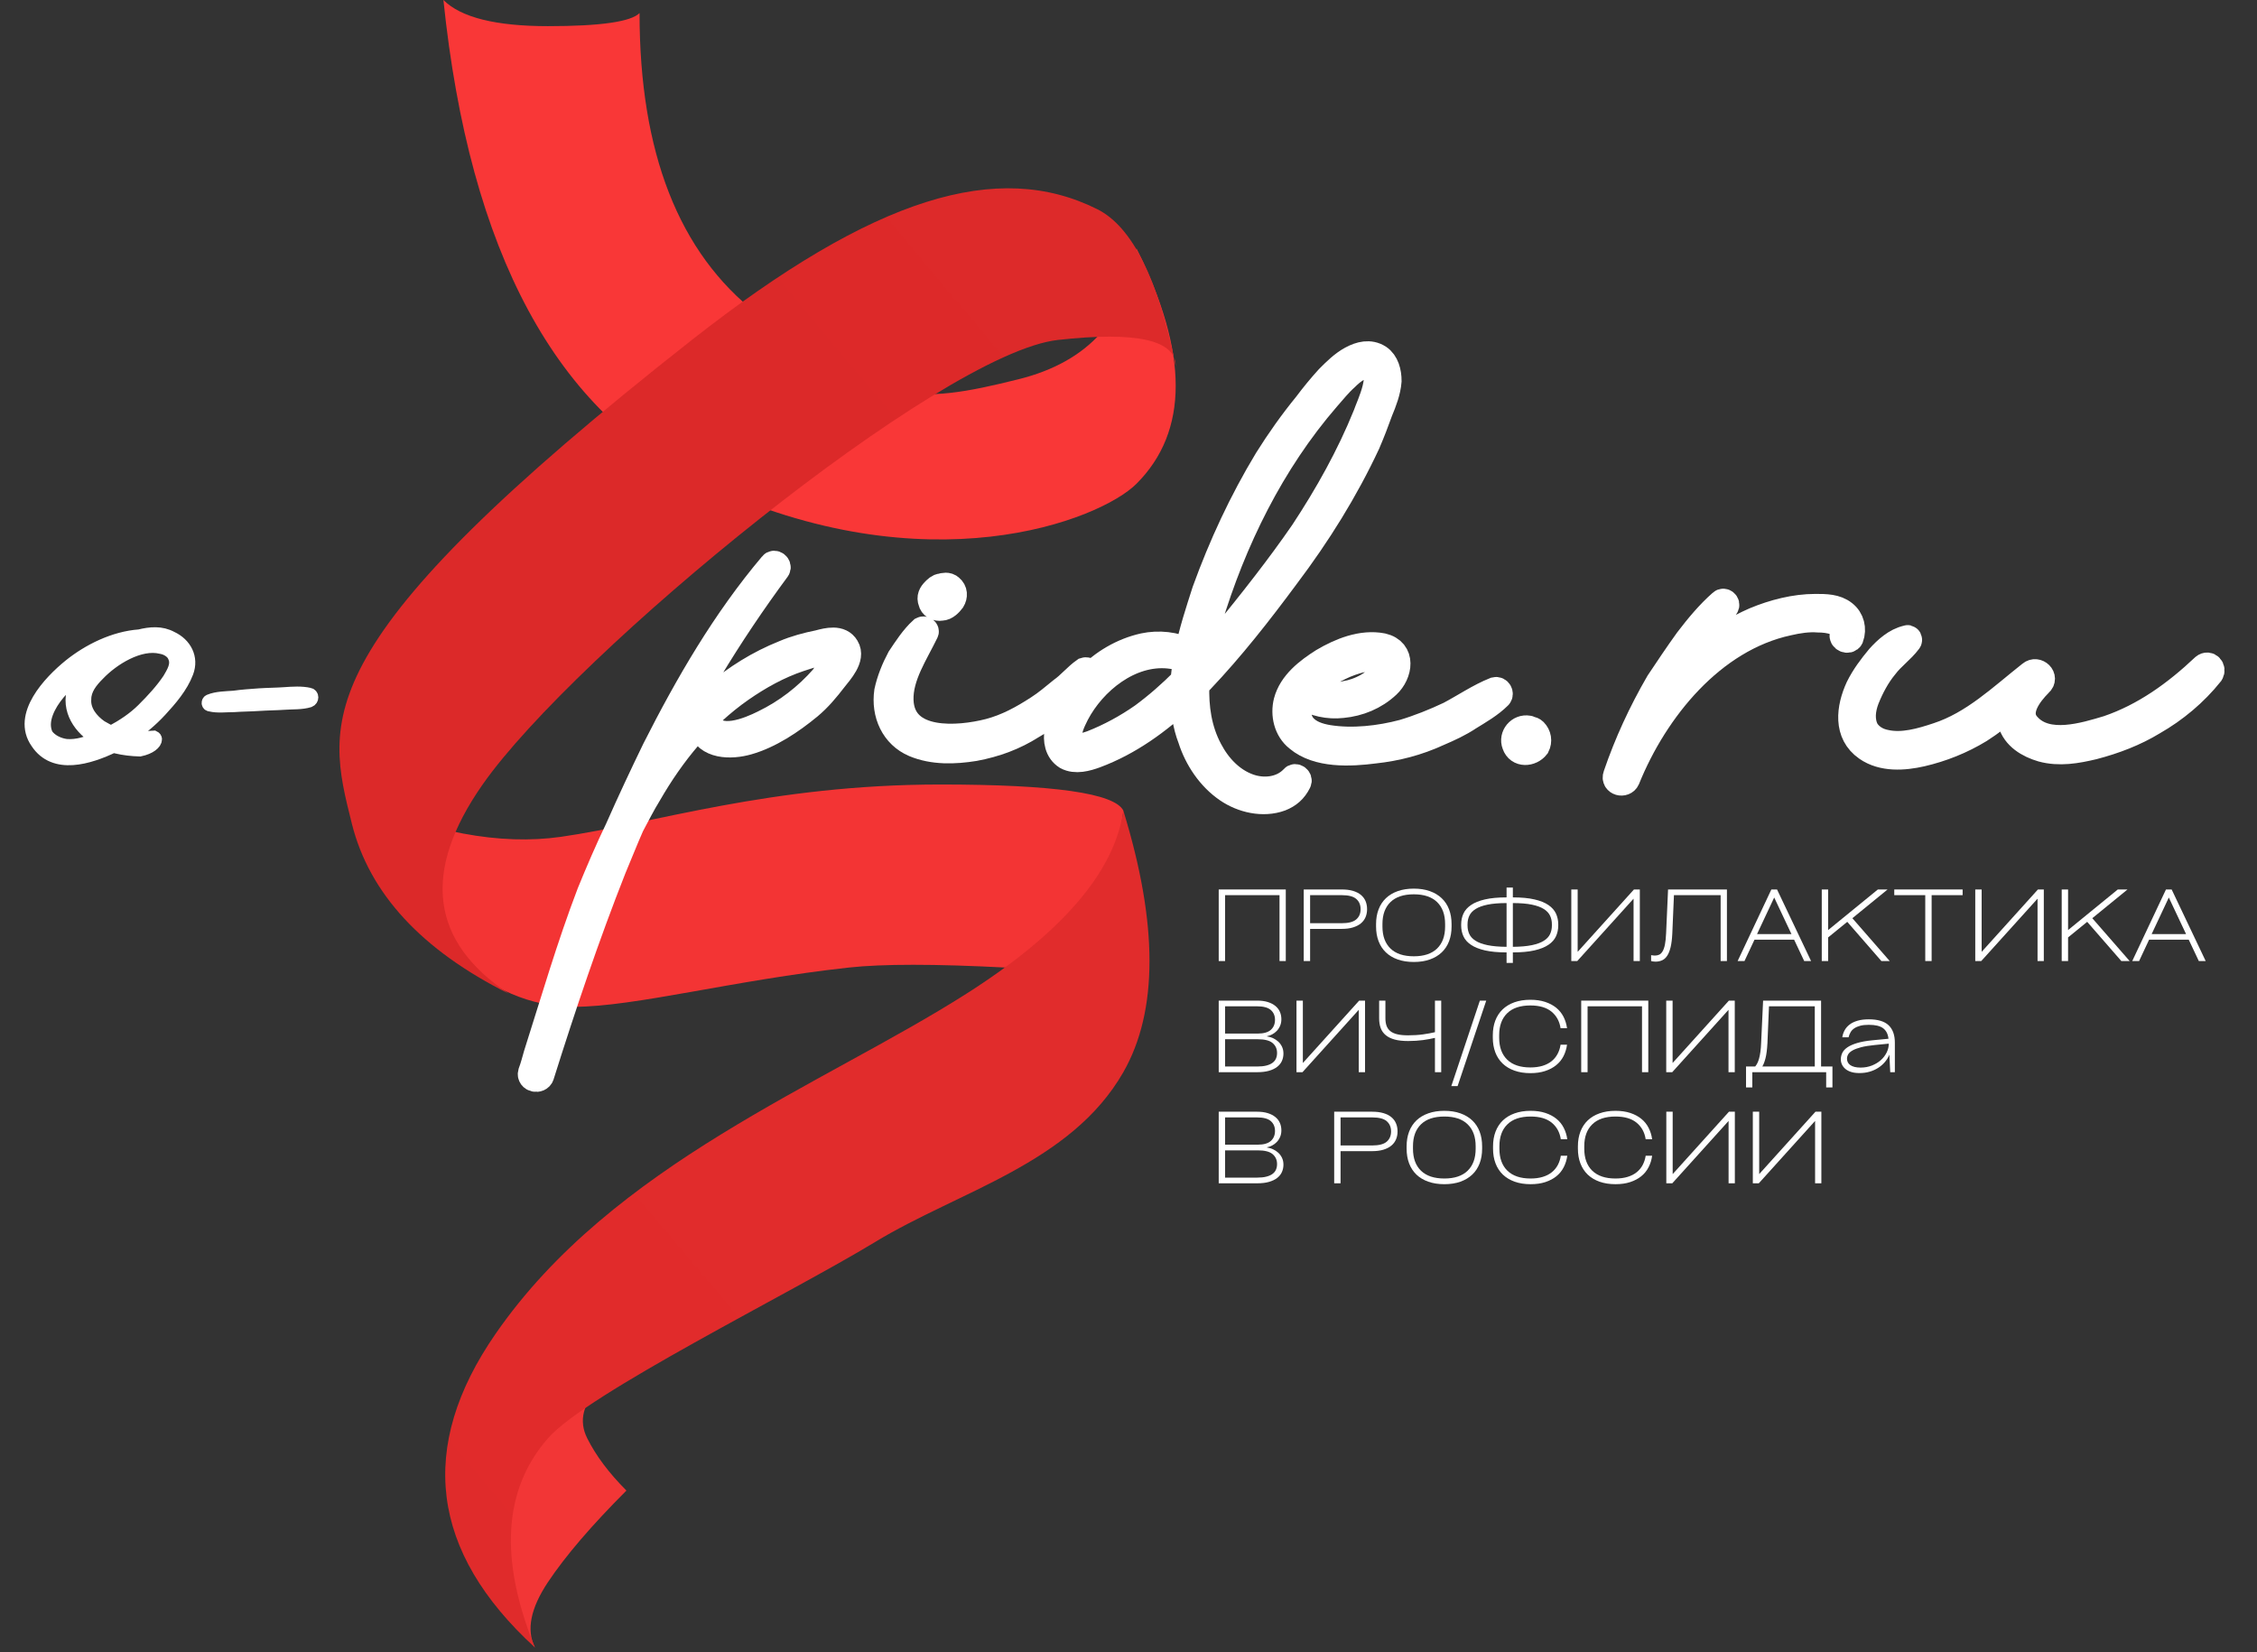 <svg width="112" height="82" viewBox="0 0 112 82" fill="none" xmlns="http://www.w3.org/2000/svg">
<rect x="0" y="0" width="112" height="82" fill="#333333" stroke="none"/>
<path fill-rule="evenodd" clip-rule="evenodd" d="M26.544 81.759C26.111 80.894 26.328 79.812 27.193 78.515C28.058 77.217 29.356 75.703 31.086 73.972C30.221 73.107 29.572 72.242 29.14 71.377C28.707 70.512 28.923 69.646 29.789 68.781L23.948 73.972C23.658 75.696 23.658 76.993 23.948 77.866C24.239 78.738 25.105 80.036 26.544 81.759Z" fill="url(#paint0_linear_925_1367)"/>
<path fill-rule="evenodd" clip-rule="evenodd" d="M17.461 39.581C20.489 46.503 24.166 49.964 28.492 49.964C31.503 49.964 36.385 48.646 42.119 48.017C43.789 47.834 46.385 47.834 49.906 48.017C52.337 46.674 53.851 45.593 54.448 44.773C55.044 43.953 55.477 42.438 55.746 40.23C55.313 39.365 52.285 38.933 46.661 38.933C38.226 38.933 32.386 40.879 27.843 41.528C24.815 41.961 21.354 41.312 17.461 39.581Z" fill="url(#paint1_linear_925_1367)"/>
<path fill-rule="evenodd" clip-rule="evenodd" d="M56.395 12.329C55.963 15.79 54.016 17.953 50.555 18.818C45.364 20.116 43.417 20.116 37.577 15.573C33.684 12.545 31.737 7.57 31.737 0.649C31.305 1.081 29.791 1.298 27.195 1.298C24.599 1.298 22.869 0.865 22.004 0C23.302 12.545 27.628 20.548 34.982 24.009C46.013 29.2 54.591 25.814 56.395 24.009C58.991 21.413 58.991 17.52 56.395 12.329Z" fill="url(#paint2_linear_925_1367)"/>
<path fill-rule="evenodd" clip-rule="evenodd" d="M25.248 49.314C21.355 46.719 20.922 43.258 23.95 38.932C28.493 32.443 46.662 17.519 52.502 16.87C56.395 16.437 58.342 16.87 58.342 18.168C57.477 13.841 56.179 11.246 54.449 10.381C49.539 7.926 43.417 9.732 34.333 16.87C15.093 31.987 16.164 35.688 17.461 40.879C18.327 44.34 20.922 47.151 25.248 49.314Z" fill="url(#paint3_linear_925_1367)"/>
<path fill-rule="evenodd" clip-rule="evenodd" d="M55.744 40.23C55.311 43.258 52.715 46.286 47.957 49.315C40.819 53.857 30.437 57.75 24.597 66.186C20.703 71.809 21.352 77.001 26.543 81.759C24.762 77.368 24.978 73.908 27.192 71.377C29.143 69.148 39.239 64.184 43.415 61.644C47.59 59.103 53.148 57.75 55.744 53.208C57.474 50.18 57.474 45.854 55.744 40.23Z" fill="url(#paint4_linear_925_1367)"/>
<path d="M41.962 32.145C41.689 31.678 41.066 31.834 40.638 31.95C40.054 32.067 39.47 32.223 38.925 32.456C36.394 33.469 34.486 35.26 32.929 37.362C33.63 35.999 34.37 34.637 35.148 33.274C36.2 31.522 37.329 29.848 38.536 28.213C38.614 28.096 38.419 27.94 38.341 28.057C36.005 30.821 34.175 33.975 32.54 37.206C31.917 38.491 31.294 39.815 30.71 41.139C30.204 42.19 29.737 43.28 29.308 44.331C28.296 46.979 27.517 49.665 26.661 52.352C26.583 52.624 26.505 52.936 26.388 53.247C26.311 53.52 26.739 53.597 26.817 53.364C27.907 49.899 29.075 46.434 30.398 43.085C30.71 42.346 30.983 41.645 31.294 40.944C31.567 40.438 31.839 39.893 32.151 39.387C33.319 37.362 34.798 35.532 36.745 34.17C37.64 33.547 38.614 33.002 39.665 32.651C40.171 32.495 40.755 32.262 41.3 32.262C41.456 32.262 41.611 32.301 41.611 32.495C41.611 32.651 41.456 32.846 41.378 32.963C41.222 33.196 41.027 33.43 40.872 33.663C40.054 34.598 39.042 35.377 37.913 35.922C37.212 36.272 35.577 36.973 35.109 35.883C35.032 35.727 34.759 35.844 34.798 36.038C35.071 37.012 36.278 37.012 37.095 36.778C38.185 36.467 39.236 35.766 40.132 35.026C40.599 34.637 40.989 34.17 41.378 33.663C41.65 33.313 42.273 32.651 41.962 32.145Z" fill="white" stroke="white" stroke-width="1.369"/>
<path d="M53.837 33.311C53.447 33.584 53.097 34.012 52.708 34.285C52.319 34.596 51.968 34.908 51.54 35.18C50.761 35.686 49.982 36.114 49.087 36.348C47.569 36.737 44.726 36.971 44.648 34.752C44.61 33.545 45.388 32.416 45.894 31.365C45.933 31.326 45.855 31.248 45.778 31.287C45.349 31.676 44.999 32.221 44.687 32.688C44.415 33.194 44.181 33.779 44.065 34.324C43.909 35.414 44.376 36.465 45.388 36.893C46.323 37.282 47.374 37.244 48.347 37.088C49.398 36.893 50.333 36.543 51.189 35.998C51.734 35.686 52.279 35.336 52.747 34.908C53.175 34.518 53.72 34.012 53.993 33.467C54.032 33.389 53.954 33.272 53.837 33.311ZM46.712 30.119C46.907 30.119 47.101 29.924 47.218 29.768C47.335 29.574 47.335 29.34 47.14 29.184C47.023 29.067 46.829 29.106 46.712 29.145C46.595 29.145 46.478 29.262 46.401 29.34C46.245 29.496 46.167 29.651 46.245 29.846C46.284 30.041 46.478 30.158 46.712 30.119Z" fill="white" stroke="white" stroke-width="1.369"/>
<path d="M68.4 17.777C67.972 17.505 67.504 17.622 67.076 17.855C66.648 18.089 66.297 18.439 65.947 18.79C65.558 19.218 65.207 19.646 64.857 20.113C64.156 20.97 63.494 21.904 62.91 22.839C61.664 24.902 60.652 27.082 59.834 29.341C59.523 30.314 59.173 31.365 58.978 32.377C58.316 32.027 57.498 31.949 56.759 32.105C55.708 32.339 54.734 32.922 54.033 33.662C53.333 34.363 52.671 35.297 52.515 36.271C52.437 36.738 52.515 37.244 52.943 37.517C53.371 37.75 53.917 37.594 54.345 37.439C56.019 36.816 57.46 35.765 58.744 34.558C58.783 35.258 58.861 35.959 59.134 36.66C59.445 37.633 60.068 38.568 60.925 39.152C61.664 39.658 62.677 39.892 63.533 39.58C63.923 39.424 64.195 39.191 64.39 38.801C64.468 38.685 64.273 38.529 64.195 38.646C63.611 39.269 62.677 39.347 61.937 39.074C61.08 38.763 60.419 38.062 59.99 37.244C59.445 36.232 59.289 35.103 59.328 33.974C59.406 33.896 59.484 33.818 59.562 33.74C61.08 32.144 62.482 30.353 63.806 28.562C65.363 26.498 66.726 24.318 67.816 21.982C68.049 21.437 68.244 20.931 68.439 20.386C68.633 19.919 68.828 19.413 68.867 18.906C68.867 18.478 68.75 18.011 68.4 17.777ZM56.72 35.57C55.941 36.115 55.085 36.582 54.189 36.933C53.839 37.05 53.099 37.322 53.021 36.699C52.943 36.271 53.177 35.804 53.371 35.414C54.228 33.779 56.058 32.3 58.005 32.494C58.316 32.533 58.628 32.572 58.9 32.689C58.861 33.078 58.783 33.429 58.783 33.779C58.121 34.441 57.46 35.025 56.72 35.57ZM59.445 33L59.484 33.039C59.445 33.078 59.445 33.078 59.406 33.117C59.406 33.078 59.406 33.039 59.445 33ZM67.816 20.619C66.998 22.644 65.908 24.591 64.701 26.421C63.494 28.173 62.17 29.847 60.808 31.521C60.419 31.988 60.029 32.455 59.601 32.922C59.562 32.845 59.523 32.806 59.484 32.767C59.562 32.105 59.757 31.443 59.951 30.82C61.158 26.81 63.066 22.916 65.83 19.724C66.142 19.374 66.414 19.023 66.765 18.712C67.037 18.439 67.543 18.011 67.972 18.128C68.867 18.361 67.972 20.152 67.816 20.619Z" fill="white" stroke="white" stroke-width="1.369"/>
<path d="M74.199 34.286C73.42 34.597 72.68 35.103 71.941 35.493C71.201 35.843 70.422 36.155 69.644 36.388C68.476 36.7 67.113 36.855 65.906 36.661C65.439 36.583 64.933 36.427 64.621 36.038C64.271 35.571 64.349 34.987 64.621 34.52C65.244 34.87 65.906 35.026 66.607 34.948C67.424 34.87 68.203 34.558 68.826 33.974C69.41 33.429 69.605 32.339 68.592 32.106C67.58 31.911 66.529 32.339 65.672 32.845C64.933 33.312 64.115 33.935 63.882 34.831C63.726 35.454 63.882 36.194 64.427 36.622C65.4 37.44 66.996 37.362 68.203 37.206C69.293 37.089 70.344 36.816 71.357 36.349C71.902 36.116 72.408 35.882 72.875 35.571C73.381 35.259 73.926 34.948 74.355 34.52C74.433 34.442 74.355 34.247 74.199 34.286ZM66.724 32.962C67.113 32.806 67.541 32.651 67.931 32.651C68.164 32.651 68.398 32.651 68.592 32.728C68.826 32.806 68.787 33.04 68.709 33.235C68.398 33.935 67.463 34.364 66.763 34.48C66.101 34.636 65.361 34.597 64.738 34.364L64.777 34.325C65.283 33.702 66.023 33.274 66.724 32.962Z" fill="white" stroke="white" stroke-width="1.369"/>
<path d="M76.109 36.312C76.07 36.273 75.992 36.234 75.914 36.234C75.875 36.195 75.836 36.195 75.836 36.195C75.408 36.117 75.058 36.545 75.213 36.934C75.369 37.402 75.953 37.363 76.226 37.012C76.343 36.779 76.304 36.506 76.109 36.312Z" fill="white" stroke="white" stroke-width="1.369"/>
<path d="M91.485 30.47C91.096 30.159 90.59 30.159 90.084 30.159C89.071 30.159 88.02 30.431 87.086 30.821C85.295 31.599 83.776 32.884 82.57 34.403C82.608 34.286 82.686 34.208 82.725 34.091C83.153 33.39 83.582 32.689 84.088 32.028C84.555 31.366 85.139 30.743 85.606 30.081C85.684 29.964 85.528 29.847 85.451 29.925C84.828 30.47 84.282 31.132 83.776 31.794C83.27 32.495 82.803 33.196 82.336 33.896C81.479 35.376 80.778 36.894 80.233 38.49C80.117 38.802 80.584 38.919 80.701 38.646C82.102 35.181 84.944 31.677 88.721 30.86C89.227 30.743 89.733 30.665 90.239 30.704C90.707 30.704 91.641 30.821 91.485 31.483C91.407 31.677 91.719 31.794 91.797 31.638C91.953 31.21 91.836 30.743 91.485 30.47Z" fill="white" stroke="white" stroke-width="1.369"/>
<path d="M109.397 33.118C107.995 34.442 106.438 35.571 104.608 36.194C103.44 36.544 101.571 37.128 100.598 36.038C99.936 35.337 100.676 34.403 101.182 33.897C101.493 33.624 101.065 33.235 100.792 33.469C99.313 34.637 97.95 35.96 96.159 36.544C95.342 36.817 94.407 37.09 93.551 36.895C93.162 36.817 92.811 36.622 92.578 36.272C92.305 35.766 92.383 35.182 92.578 34.676C92.811 34.092 93.123 33.508 93.512 33.04C93.862 32.573 94.329 32.262 94.68 31.794C94.719 31.756 94.68 31.678 94.641 31.717C94.096 31.834 93.629 32.262 93.278 32.651C92.889 33.118 92.538 33.586 92.266 34.131C91.799 35.143 91.643 36.389 92.655 37.09C93.434 37.635 94.485 37.557 95.342 37.362C96.354 37.128 97.327 36.739 98.223 36.194C98.768 35.844 99.274 35.454 99.78 35.026C99.702 35.299 99.702 35.571 99.819 35.844C100.014 36.544 100.676 36.934 101.338 37.128C102.194 37.362 103.051 37.206 103.868 37.012C104.919 36.739 105.932 36.35 106.827 35.805C107.917 35.182 108.891 34.364 109.669 33.391C109.786 33.196 109.591 32.962 109.397 33.118Z" fill="white" stroke="white" stroke-width="1.369"/>
<path d="M15.345 34.473C14.965 34.385 14.527 34.415 14.118 34.444C13.71 34.473 13.301 34.473 12.863 34.502C12.454 34.531 12.016 34.561 11.607 34.619C11.228 34.648 10.761 34.648 10.41 34.794C10.322 34.823 10.322 34.969 10.439 34.969C10.79 35.057 11.228 34.999 11.607 34.999C12.016 34.969 12.454 34.969 12.863 34.94C13.301 34.911 13.71 34.911 14.118 34.882C14.527 34.853 14.965 34.882 15.345 34.765C15.491 34.707 15.491 34.502 15.345 34.473Z" fill="white" stroke="white" stroke-width="0.684"/>
<path d="M8.496 31.666C9.17 31.978 9.529 32.647 9.259 33.36C8.99 34.073 8.451 34.697 7.958 35.232C7.464 35.767 6.925 36.213 6.342 36.57C6.767 36.636 7.203 36.637 7.634 36.603C7.676 36.624 7.696 36.652 7.696 36.686C7.696 36.862 7.435 37.096 6.936 37.199C6.54 37.188 6.149 37.143 5.772 37.053L5.623 37.016C4.411 37.595 2.706 38.13 1.853 36.837C0.91 35.5 2.481 33.85 3.469 33.048C4.411 32.29 5.668 31.666 6.925 31.577C7.464 31.443 8.002 31.398 8.496 31.666ZM4.322 33.137C4.097 33.271 3.918 33.404 3.693 33.583C3.154 34.073 2.571 34.653 2.302 35.366C2.167 35.723 2.122 36.124 2.302 36.481C2.526 36.793 2.93 36.971 3.289 37.016C3.828 37.06 4.366 36.882 4.86 36.659C4.007 36.169 3.334 35.232 3.693 34.162C3.828 33.761 4.052 33.449 4.322 33.137ZM4.86 33.449C4.501 33.806 4.187 34.207 4.187 34.697C4.142 35.277 4.546 35.767 4.995 36.079C5.174 36.169 5.354 36.302 5.534 36.347C6.117 36.035 6.656 35.678 7.105 35.232C7.598 34.742 8.047 34.252 8.406 33.717C8.586 33.404 8.855 33.003 8.676 32.602C8.586 32.334 8.272 32.156 8.002 32.111C6.925 31.844 5.578 32.691 4.86 33.449Z" fill="white" stroke="white" stroke-width="0.684"/>
<path d="M60.477 47.694V44.142H63.805V47.694H63.494V44.424H60.793V47.694H60.477Z" fill="white"/>
<path d="M66.588 44.142C66.799 44.142 66.984 44.165 67.141 44.212C67.298 44.259 67.429 44.326 67.533 44.412C67.636 44.498 67.713 44.601 67.764 44.721C67.814 44.841 67.839 44.974 67.839 45.12C67.839 45.263 67.814 45.394 67.764 45.514C67.713 45.634 67.636 45.737 67.533 45.823C67.429 45.909 67.298 45.976 67.141 46.025C66.984 46.074 66.799 46.098 66.588 46.098H65.012V47.694H64.695V44.142H66.588ZM66.584 45.816C66.918 45.816 67.157 45.753 67.301 45.628C67.446 45.504 67.518 45.334 67.518 45.12C67.518 44.906 67.446 44.736 67.301 44.611C67.157 44.486 66.918 44.424 66.584 44.424H65.012V45.816H66.584Z" fill="white"/>
<path d="M70.159 47.74C69.86 47.74 69.594 47.699 69.361 47.616C69.127 47.534 68.931 47.416 68.772 47.264C68.613 47.111 68.492 46.926 68.409 46.709C68.326 46.491 68.285 46.248 68.285 45.979V45.862C68.285 45.593 68.326 45.349 68.409 45.132C68.492 44.914 68.613 44.73 68.772 44.577C68.931 44.425 69.127 44.307 69.361 44.224C69.594 44.142 69.86 44.1 70.159 44.1C70.457 44.1 70.723 44.142 70.954 44.224C71.186 44.307 71.383 44.425 71.543 44.577C71.704 44.73 71.826 44.914 71.908 45.132C71.991 45.349 72.032 45.593 72.032 45.862V45.979C72.032 46.248 71.991 46.491 71.908 46.709C71.826 46.926 71.704 47.111 71.543 47.264C71.383 47.416 71.186 47.534 70.954 47.616C70.723 47.699 70.457 47.74 70.159 47.74ZM70.159 47.458C70.665 47.458 71.05 47.329 71.315 47.071C71.579 46.813 71.711 46.451 71.711 45.983V45.857C71.711 45.39 71.579 45.027 71.315 44.769C71.05 44.511 70.665 44.382 70.159 44.382C69.65 44.382 69.263 44.511 68.998 44.769C68.734 45.027 68.602 45.39 68.602 45.857V45.983C68.602 46.451 68.734 46.813 68.998 47.071C69.263 47.329 69.65 47.458 70.159 47.458Z" fill="white"/>
<path d="M75.073 44.535C75.498 44.535 75.855 44.568 76.143 44.635C76.432 44.701 76.664 44.795 76.839 44.915C77.014 45.035 77.139 45.177 77.214 45.34C77.288 45.504 77.326 45.684 77.326 45.878V45.927C77.326 46.122 77.288 46.301 77.214 46.465C77.139 46.629 77.014 46.77 76.839 46.888C76.664 47.007 76.432 47.099 76.143 47.166C75.855 47.232 75.498 47.265 75.073 47.265V47.786H74.761V47.265C74.336 47.265 73.979 47.232 73.69 47.166C73.402 47.099 73.17 47.007 72.995 46.888C72.819 46.77 72.694 46.629 72.62 46.465C72.545 46.301 72.508 46.122 72.508 45.927V45.878C72.508 45.684 72.545 45.504 72.62 45.34C72.694 45.177 72.819 45.035 72.995 44.915C73.17 44.795 73.402 44.701 73.69 44.635C73.979 44.568 74.336 44.535 74.761 44.535V44.048H75.073V44.535ZM72.824 45.932C72.824 46.087 72.854 46.229 72.914 46.358C72.974 46.486 73.077 46.596 73.223 46.688C73.369 46.781 73.567 46.853 73.817 46.905C74.067 46.957 74.382 46.985 74.761 46.988V44.817C74.382 44.817 74.067 44.843 73.817 44.895C73.567 44.947 73.369 45.019 73.223 45.112C73.077 45.204 72.974 45.315 72.914 45.443C72.854 45.571 72.824 45.713 72.824 45.868V45.932ZM77.01 45.868C77.01 45.713 76.98 45.571 76.919 45.443C76.859 45.315 76.757 45.204 76.61 45.112C76.464 45.019 76.266 44.947 76.017 44.895C75.767 44.843 75.452 44.817 75.073 44.817V46.988C75.452 46.985 75.767 46.957 76.017 46.905C76.266 46.853 76.464 46.781 76.61 46.688C76.757 46.596 76.859 46.486 76.919 46.358C76.98 46.229 77.01 46.087 77.01 45.932V45.868Z" fill="white"/>
<path d="M81.082 44.142H81.374V47.694H81.063V44.599L78.269 47.694H77.973V44.142H78.289V47.237L81.082 44.142Z" fill="white"/>
<path d="M82.775 44.142H85.696V47.694H85.384V44.424H83.067L82.985 46.337C82.972 46.609 82.943 46.834 82.9 47.013C82.856 47.191 82.798 47.333 82.727 47.439C82.656 47.544 82.571 47.618 82.474 47.66C82.376 47.702 82.268 47.724 82.148 47.724C82.102 47.724 82.062 47.72 82.026 47.714C81.99 47.707 81.96 47.701 81.934 47.694V47.402C81.953 47.406 81.981 47.41 82.016 47.414C82.052 47.419 82.088 47.422 82.123 47.422C82.201 47.422 82.272 47.407 82.335 47.378C82.398 47.349 82.454 47.294 82.503 47.212C82.552 47.131 82.591 47.019 82.62 46.874C82.649 46.73 82.668 46.542 82.678 46.312L82.775 44.142Z" fill="white"/>
<path d="M89.872 47.694H89.531L89.03 46.633H87.064L86.567 47.694H86.227L87.901 44.142H88.183L89.872 47.694ZM88.042 44.541L87.19 46.356H88.898L88.042 44.541Z" fill="white"/>
<path d="M93.361 47.694L91.668 45.748L90.719 46.521V47.694H90.402V44.142H90.719V46.156L93.186 44.142H93.668L91.921 45.568L93.775 47.694H93.361Z" fill="white"/>
<path d="M94 44.424V44.142H97.392V44.424H95.854V47.694H95.538V44.424H94Z" fill="white"/>
<path d="M101.129 44.142H101.421V47.694H101.11V44.599L98.316 47.694H98.019V44.142H98.336V47.237L101.129 44.142Z" fill="white"/>
<path d="M105.268 47.694L103.574 45.748L102.625 46.521V47.694H102.309V44.142H102.625V46.156L105.092 44.142H105.574L103.827 45.568L105.681 47.694H105.268Z" fill="white"/>
<path d="M109.454 47.694H109.113L108.612 46.633H106.646L106.149 47.694H105.809L107.483 44.142H107.765L109.454 47.694ZM107.624 44.541L106.772 46.356H108.48L107.624 44.541Z" fill="white"/>
<path d="M62.871 51.434C62.972 51.447 63.071 51.475 63.168 51.519C63.265 51.563 63.353 51.621 63.431 51.692C63.508 51.763 63.571 51.849 63.618 51.947C63.665 52.047 63.689 52.159 63.689 52.286C63.689 52.416 63.663 52.537 63.613 52.651C63.563 52.764 63.484 52.862 63.377 52.945C63.27 53.028 63.135 53.093 62.971 53.14C62.807 53.187 62.611 53.21 62.384 53.21H60.477V49.658H62.384C62.586 49.658 62.761 49.681 62.912 49.728C63.063 49.775 63.189 49.84 63.289 49.923C63.39 50.006 63.465 50.103 63.513 50.215C63.562 50.327 63.586 50.449 63.586 50.582C63.586 50.702 63.565 50.811 63.523 50.908C63.481 51.006 63.426 51.09 63.358 51.161C63.289 51.233 63.212 51.291 63.127 51.334C63.041 51.378 62.955 51.408 62.871 51.424V51.434ZM60.793 49.94V51.293H62.418C62.71 51.293 62.925 51.231 63.063 51.108C63.201 50.985 63.27 50.819 63.27 50.612C63.27 50.407 63.2 50.244 63.061 50.123C62.921 50.001 62.694 49.94 62.379 49.94H60.793ZM62.379 52.928C62.561 52.928 62.715 52.912 62.842 52.88C62.968 52.847 63.071 52.802 63.148 52.743C63.226 52.685 63.283 52.614 63.319 52.532C63.354 52.449 63.372 52.357 63.372 52.257C63.372 52.052 63.298 51.888 63.151 51.763C63.003 51.638 62.759 51.575 62.418 51.575H60.793V52.928H62.379Z" fill="white"/>
<path d="M67.446 49.658H67.738V53.21H67.426V50.115L64.633 53.21H64.336V49.658H64.652V52.753L67.446 49.658Z" fill="white"/>
<path d="M71.207 49.658H71.518V53.21H71.207V51.507C71.031 51.549 70.833 51.586 70.611 51.617C70.388 51.647 70.142 51.663 69.873 51.663C69.614 51.663 69.393 51.639 69.211 51.59C69.03 51.541 68.881 51.469 68.766 51.373C68.651 51.278 68.567 51.16 68.515 51.02C68.463 50.881 68.438 50.72 68.438 50.539V49.658H68.749V50.534C68.749 50.676 68.768 50.801 68.805 50.906C68.842 51.011 68.905 51.1 68.992 51.171C69.08 51.243 69.196 51.295 69.34 51.329C69.485 51.364 69.662 51.38 69.873 51.38C70.142 51.38 70.388 51.365 70.611 51.334C70.833 51.303 71.031 51.267 71.207 51.225V49.658Z" fill="white"/>
<path d="M73.752 49.658L72.331 53.901H72.019L73.436 49.658H73.752Z" fill="white"/>
<path d="M74.078 51.378C74.078 51.109 74.12 50.865 74.202 50.648C74.285 50.431 74.406 50.246 74.565 50.093C74.724 49.941 74.919 49.823 75.151 49.74C75.383 49.658 75.647 49.616 75.942 49.616C76.218 49.616 76.462 49.651 76.674 49.721C76.887 49.791 77.07 49.887 77.222 50.01C77.374 50.134 77.495 50.282 77.585 50.456C77.674 50.629 77.733 50.82 77.762 51.028H77.441C77.389 50.684 77.239 50.41 76.991 50.205C76.743 50.001 76.393 49.898 75.942 49.898C75.439 49.898 75.055 50.027 74.791 50.285C74.527 50.543 74.394 50.906 74.394 51.373V51.5C74.394 51.967 74.527 52.329 74.791 52.587C75.055 52.845 75.439 52.974 75.942 52.974C76.169 52.974 76.37 52.947 76.546 52.894C76.721 52.84 76.87 52.764 76.993 52.665C77.117 52.566 77.216 52.447 77.29 52.307C77.365 52.168 77.415 52.014 77.441 51.845H77.762C77.733 52.053 77.674 52.243 77.585 52.417C77.495 52.591 77.374 52.739 77.222 52.862C77.07 52.986 76.887 53.082 76.674 53.152C76.462 53.222 76.218 53.257 75.942 53.257C75.647 53.257 75.383 53.215 75.151 53.132C74.919 53.05 74.724 52.932 74.565 52.78C74.406 52.627 74.285 52.442 74.202 52.225C74.12 52.007 74.078 51.764 74.078 51.495V51.378Z" fill="white"/>
<path d="M78.465 53.21V49.658H81.794V53.21H81.482V49.94H78.781V53.21H78.465Z" fill="white"/>
<path d="M85.793 49.658H86.085V53.21H85.774V50.115L82.981 53.21H82.684V49.658H83V52.753L85.793 49.658Z" fill="white"/>
<path d="M90.368 52.928H90.932V53.965H90.621V53.21H86.956V53.965H86.644V52.928H87.097C87.136 52.883 87.172 52.828 87.204 52.765C87.237 52.702 87.266 52.623 87.292 52.529C87.318 52.435 87.34 52.324 87.358 52.196C87.375 52.068 87.388 51.917 87.394 51.745L87.491 49.658H90.368V52.928ZM90.056 52.928V49.94H87.783L87.706 51.775C87.689 52.086 87.658 52.333 87.611 52.514C87.564 52.696 87.511 52.834 87.452 52.928H90.056Z" fill="white"/>
<path d="M92.735 50.586C93.186 50.586 93.514 50.685 93.72 50.881C93.926 51.077 94.029 51.365 94.029 51.745V53.21H93.8L93.757 52.338C93.705 52.468 93.632 52.589 93.538 52.701C93.444 52.813 93.332 52.91 93.204 52.993C93.076 53.076 92.934 53.14 92.778 53.185C92.623 53.231 92.454 53.253 92.272 53.253C92.117 53.253 91.981 53.236 91.866 53.2C91.751 53.164 91.655 53.115 91.579 53.051C91.503 52.988 91.445 52.915 91.406 52.832C91.367 52.75 91.348 52.663 91.348 52.572C91.348 52.459 91.373 52.351 91.423 52.248C91.473 52.146 91.558 52.055 91.679 51.973C91.799 51.892 91.958 51.822 92.158 51.762C92.358 51.702 92.605 51.657 92.9 51.628L93.713 51.55C93.687 51.316 93.599 51.143 93.448 51.029C93.297 50.916 93.061 50.859 92.74 50.859C92.571 50.859 92.428 50.874 92.311 50.905C92.195 50.936 92.096 50.978 92.017 51.032C91.937 51.085 91.876 51.15 91.832 51.226C91.788 51.303 91.755 51.386 91.732 51.477H91.421C91.44 51.35 91.48 51.233 91.54 51.124C91.6 51.016 91.683 50.921 91.788 50.842C91.894 50.762 92.024 50.7 92.18 50.655C92.336 50.609 92.52 50.586 92.735 50.586ZM92.331 52.981C92.532 52.981 92.718 52.947 92.89 52.879C93.062 52.81 93.21 52.721 93.333 52.611C93.457 52.501 93.553 52.374 93.623 52.231C93.693 52.089 93.728 51.943 93.728 51.793L93.036 51.861C92.761 51.888 92.534 51.924 92.355 51.971C92.177 52.018 92.035 52.071 91.932 52.129C91.828 52.188 91.756 52.252 91.715 52.321C91.674 52.391 91.654 52.463 91.654 52.538C91.654 52.6 91.666 52.657 91.691 52.711C91.715 52.764 91.755 52.811 91.81 52.852C91.865 52.892 91.936 52.924 92.022 52.947C92.108 52.969 92.211 52.981 92.331 52.981Z" fill="white"/>
<path d="M62.871 56.948C62.972 56.961 63.071 56.989 63.168 57.033C63.265 57.077 63.353 57.134 63.431 57.206C63.508 57.277 63.571 57.362 63.618 57.461C63.665 57.56 63.689 57.673 63.689 57.799C63.689 57.929 63.663 58.051 63.613 58.164C63.563 58.278 63.484 58.376 63.377 58.459C63.27 58.542 63.135 58.606 62.971 58.654C62.807 58.701 62.611 58.724 62.384 58.724H60.477V55.171H62.384C62.586 55.171 62.761 55.195 62.912 55.242C63.063 55.289 63.189 55.354 63.289 55.437C63.39 55.519 63.465 55.617 63.513 55.729C63.562 55.841 63.586 55.963 63.586 56.096C63.586 56.216 63.565 56.325 63.523 56.422C63.481 56.52 63.426 56.604 63.358 56.675C63.289 56.747 63.212 56.804 63.127 56.848C63.041 56.892 62.955 56.922 62.871 56.938V56.948ZM60.793 55.454V56.807H62.418C62.71 56.807 62.925 56.745 63.063 56.622C63.201 56.498 63.27 56.333 63.27 56.125C63.27 55.921 63.2 55.758 63.061 55.636C62.921 55.514 62.694 55.454 62.379 55.454H60.793ZM62.379 58.442C62.561 58.442 62.715 58.426 62.842 58.393C62.968 58.361 63.071 58.315 63.148 58.257C63.226 58.199 63.283 58.128 63.319 58.045C63.354 57.962 63.372 57.871 63.372 57.77C63.372 57.566 63.298 57.401 63.151 57.276C63.003 57.151 62.759 57.089 62.418 57.089H60.793V58.442H62.379Z" fill="white"/>
<path d="M68.1 55.171C68.311 55.171 68.495 55.195 68.653 55.242C68.81 55.289 68.941 55.355 69.044 55.441C69.148 55.528 69.225 55.63 69.275 55.751C69.326 55.871 69.351 56.004 69.351 56.15C69.351 56.292 69.326 56.424 69.275 56.544C69.225 56.664 69.148 56.767 69.044 56.853C68.941 56.939 68.81 57.006 68.653 57.055C68.495 57.103 68.311 57.128 68.1 57.128H66.523V58.724H66.207V55.171H68.1ZM68.095 56.846C68.43 56.846 68.669 56.783 68.813 56.658C68.957 56.533 69.03 56.364 69.03 56.15C69.03 55.935 68.957 55.766 68.813 55.641C68.669 55.516 68.43 55.454 68.095 55.454H66.523V56.846H68.095Z" fill="white"/>
<path d="M71.674 58.768C71.376 58.768 71.11 58.726 70.876 58.644C70.643 58.561 70.446 58.443 70.287 58.291C70.129 58.138 70.008 57.953 69.925 57.736C69.842 57.519 69.801 57.275 69.801 57.006V56.889C69.801 56.62 69.842 56.377 69.925 56.159C70.008 55.942 70.129 55.757 70.287 55.604C70.446 55.452 70.643 55.334 70.876 55.252C71.11 55.169 71.376 55.127 71.674 55.127C71.973 55.127 72.238 55.169 72.47 55.252C72.702 55.334 72.898 55.452 73.059 55.604C73.22 55.757 73.341 55.942 73.424 56.159C73.507 56.377 73.548 56.62 73.548 56.889V57.006C73.548 57.275 73.507 57.519 73.424 57.736C73.341 57.953 73.22 58.138 73.059 58.291C72.898 58.443 72.702 58.561 72.47 58.644C72.238 58.726 71.973 58.768 71.674 58.768ZM71.674 58.486C72.181 58.486 72.566 58.356 72.83 58.099C73.095 57.841 73.227 57.478 73.227 57.011V56.884C73.227 56.417 73.095 56.054 72.83 55.797C72.566 55.539 72.181 55.41 71.674 55.41C71.165 55.41 70.778 55.539 70.514 55.797C70.249 56.054 70.117 56.417 70.117 56.884V57.011C70.117 57.478 70.249 57.841 70.514 58.099C70.778 58.356 71.165 58.486 71.674 58.486Z" fill="white"/>
<path d="M74.09 56.889C74.09 56.62 74.131 56.377 74.214 56.159C74.297 55.942 74.418 55.757 74.576 55.604C74.736 55.452 74.931 55.334 75.163 55.252C75.395 55.169 75.659 55.127 75.954 55.127C76.23 55.127 76.474 55.162 76.686 55.232C76.899 55.302 77.081 55.398 77.234 55.522C77.386 55.645 77.507 55.793 77.596 55.967C77.686 56.141 77.745 56.331 77.774 56.539H77.453C77.401 56.195 77.251 55.921 77.003 55.716C76.754 55.512 76.405 55.41 75.954 55.41C75.451 55.41 75.067 55.539 74.803 55.797C74.538 56.054 74.406 56.417 74.406 56.884V57.011C74.406 57.478 74.538 57.841 74.803 58.099C75.067 58.356 75.451 58.486 75.954 58.486C76.181 58.486 76.382 58.459 76.557 58.405C76.733 58.352 76.882 58.275 77.005 58.176C77.128 58.078 77.227 57.958 77.302 57.819C77.376 57.679 77.427 57.525 77.453 57.356H77.774C77.745 57.564 77.686 57.755 77.596 57.928C77.507 58.102 77.386 58.25 77.234 58.373C77.081 58.497 76.899 58.593 76.686 58.663C76.474 58.733 76.23 58.768 75.954 58.768C75.659 58.768 75.395 58.726 75.163 58.644C74.931 58.561 74.736 58.443 74.576 58.291C74.418 58.138 74.297 57.953 74.214 57.736C74.131 57.519 74.09 57.275 74.09 57.006V56.889Z" fill="white"/>
<path d="M78.301 56.889C78.301 56.62 78.342 56.377 78.425 56.159C78.508 55.942 78.629 55.757 78.787 55.604C78.946 55.452 79.142 55.334 79.374 55.252C79.606 55.169 79.87 55.127 80.165 55.127C80.441 55.127 80.685 55.162 80.897 55.232C81.11 55.302 81.292 55.398 81.445 55.522C81.597 55.645 81.718 55.793 81.807 55.967C81.897 56.141 81.956 56.331 81.985 56.539H81.664C81.612 56.195 81.462 55.921 81.213 55.716C80.965 55.512 80.616 55.41 80.165 55.41C79.662 55.41 79.278 55.539 79.014 55.797C78.749 56.054 78.617 56.417 78.617 56.884V57.011C78.617 57.478 78.749 57.841 79.014 58.099C79.278 58.356 79.662 58.486 80.165 58.486C80.392 58.486 80.593 58.459 80.768 58.405C80.943 58.352 81.093 58.275 81.216 58.176C81.339 58.078 81.438 57.958 81.513 57.819C81.587 57.679 81.638 57.525 81.664 57.356H81.985C81.956 57.564 81.897 57.755 81.807 57.928C81.718 58.102 81.597 58.25 81.445 58.373C81.292 58.497 81.11 58.593 80.897 58.663C80.685 58.733 80.441 58.768 80.165 58.768C79.87 58.768 79.606 58.726 79.374 58.644C79.142 58.561 78.946 58.443 78.787 58.291C78.629 58.138 78.508 57.953 78.425 57.736C78.342 57.519 78.301 57.275 78.301 57.006V56.889Z" fill="white"/>
<path d="M85.797 55.171H86.089V58.724H85.778V55.629L82.984 58.724H82.688V55.171H83.004V58.267L85.797 55.171Z" fill="white"/>
<path d="M90.09 55.171H90.382V58.724H90.071V55.629L87.277 58.724H86.981V55.171H87.297V58.267L90.09 55.171Z" fill="white"/>
<defs>
<linearGradient id="paint0_linear_925_1367" x1="311.944" y1="717.676" x2="460.45" y2="775.926" gradientUnits="userSpaceOnUse">
<stop stop-color="#F23636"/>
<stop offset="1" stop-color="#BF1B1B"/>
</linearGradient>
<linearGradient id="paint1_linear_925_1367" x1="408.541" y1="590.493" x2="3845.94" y2="590.493" gradientUnits="userSpaceOnUse">
<stop stop-color="#F33434"/>
<stop offset="1" stop-color="#B91818"/>
</linearGradient>
<linearGradient id="paint2_linear_925_1367" x1="340.641" y1="987.632" x2="2896.17" y2="2309.58" gradientUnits="userSpaceOnUse">
<stop stop-color="#F93737"/>
<stop offset="1" stop-color="#B71717"/>
</linearGradient>
<linearGradient id="paint3_linear_925_1367" x1="3859.13" y1="493.66" x2="398.366" y2="3397.19" gradientUnits="userSpaceOnUse">
<stop stop-color="#D82F2F"/>
<stop offset="0.211" stop-color="#F93737"/>
<stop offset="1" stop-color="#BC1A1A"/>
</linearGradient>
<linearGradient id="paint4_linear_925_1367" x1="3006.89" y1="454.702" x2="108.43" y2="2897.72" gradientUnits="userSpaceOnUse">
<stop stop-color="#F83737"/>
<stop offset="0.226" stop-color="#F93737"/>
<stop offset="1" stop-color="#BC1A1A"/>
</linearGradient>
</defs>
</svg>
